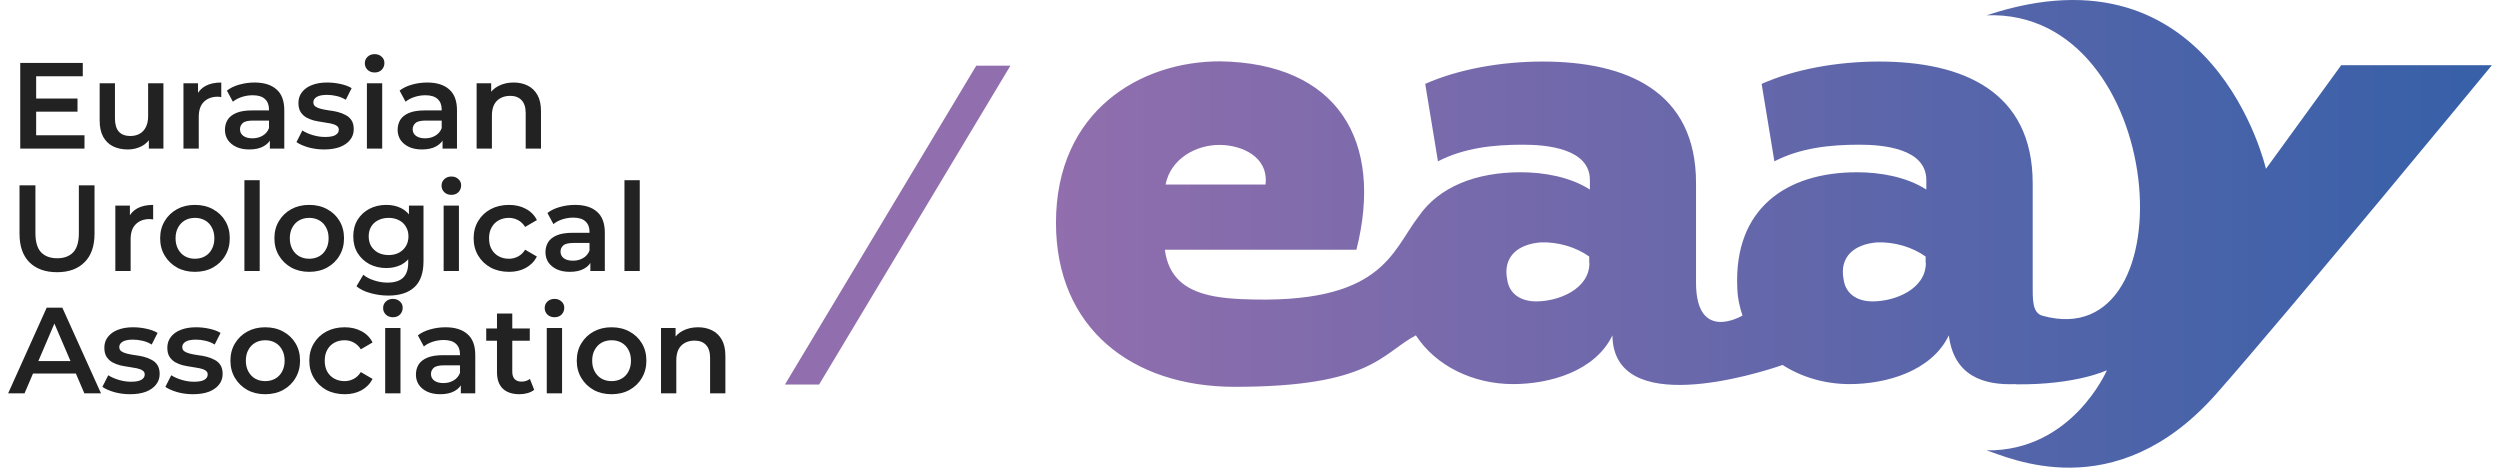 <?xml version="1.0" encoding="UTF-8" standalone="no"?>
<svg
   width="286"
   height="54"
   viewBox="0 0 286 54"
   fill="none"
   version="1.1"
   id="svg4"
   sodipodi:docname="Group 120.svg"
   inkscape:version="1.4 (e7c3feb1, 2024-10-09)"
   xmlns:inkscape="http://www.inkscape.org/namespaces/inkscape"
   xmlns:sodipodi="http://sodipodi.sourceforge.net/DTD/sodipodi-0.dtd"
   xmlns="http://www.w3.org/2000/svg"
   xmlns:svg="http://www.w3.org/2000/svg">
  <sodipodi:namedview
     id="namedview4"
     pagecolor="#ffffff"
     bordercolor="#000000"
     borderopacity="0.25"
     inkscape:showpageshadow="2"
     inkscape:pageopacity="0.0"
     inkscape:pagecheckerboard="0"
     inkscape:deskcolor="#d1d1d1"
     inkscape:zoom="3.6280992"
     inkscape:cx="142.9123"
     inkscape:cy="121"
     inkscape:window-width="1920"
     inkscape:window-height="1027"
     inkscape:window-x="0"
     inkscape:window-y="25"
     inkscape:window-maximized="1"
     inkscape:current-layer="svg4" />
  <path
     d="m 3.996,11.274 h 4.872 v 1.498 H 3.996 Z m 0.14,4.2 h 5.53 V 17 H 2.316 V 7.2 H 9.47 V 8.726 H 4.136 Z m 10.486,1.624 c -0.635,0 -1.195,-0.117 -1.68,-0.35 -0.485,-0.243 -0.863,-0.607 -1.134,-1.092 -0.271,-0.495 -0.406,-1.115 -0.406,-1.862 v -4.27 h 1.75 v 4.032 c 0,0.672 0.149,1.176 0.448,1.512 0.308,0.327 0.742,0.49 1.302,0.49 0.411,0 0.765,-0.084 1.064,-0.252 0.308,-0.168 0.546,-0.42 0.714,-0.756 0.177,-0.336 0.266,-0.751 0.266,-1.246 v -3.78 h 1.75 V 17 h -1.666 v -2.016 l 0.294,0.616 c -0.252,0.485 -0.621,0.859 -1.106,1.12 -0.485,0.252 -1.017,0.378 -1.596,0.378 z M 20.988,17 V 9.524 h 1.666 v 2.058 l -0.196,-0.602 c 0.224,-0.504 0.574,-0.887 1.05,-1.148 0.485,-0.261 1.087,-0.392 1.806,-0.392 v 1.666 c -0.075,-0.019 -0.145,-0.028 -0.21,-0.028 -0.065,-0.009 -0.131,-0.014 -0.196,-0.014 -0.663,0 -1.19,0.196 -1.582,0.588 -0.392,0.383 -0.588,0.957 -0.588,1.722 V 17 Z m 9.883,0 v -1.512 l -0.098,-0.322 V 12.52 c 0,-0.513 -0.154,-0.91 -0.462,-1.19 -0.308,-0.289 -0.775,-0.434 -1.4,-0.434 -0.42,0 -0.835,0.065 -1.246,0.196 -0.401,0.131 -0.742,0.313 -1.022,0.546 l -0.686,-1.274 c 0.401,-0.308 0.877,-0.537 1.428,-0.686 0.56,-0.159 1.139,-0.238 1.736,-0.238 1.083,0 1.918,0.261 2.506,0.784 0.597,0.513 0.896,1.311 0.896,2.394 V 17 Z m -2.352,0.098 c -0.56,0 -1.05,-0.093 -1.47,-0.28 -0.42,-0.196 -0.747,-0.462 -0.98,-0.798 -0.224,-0.345 -0.336,-0.733 -0.336,-1.162 0,-0.42 0.098,-0.798 0.294,-1.134 0.205,-0.336 0.537,-0.602 0.994,-0.798 0.457,-0.196 1.064,-0.294 1.82,-0.294 h 2.17 v 1.162 h -2.044 c -0.597,0 -0.999,0.098 -1.204,0.294 -0.205,0.187 -0.308,0.42 -0.308,0.7 0,0.317 0.126,0.569 0.378,0.756 0.252,0.187 0.602,0.28 1.05,0.28 0.429,0 0.812,-0.098 1.148,-0.294 0.345,-0.196 0.593,-0.485 0.742,-0.868 l 0.294,1.05 c -0.168,0.439 -0.471,0.779 -0.91,1.022 -0.429,0.243 -0.975,0.364 -1.638,0.364 z m 8.56,0 c -0.625,0 -1.227,-0.079 -1.806,-0.238 -0.569,-0.168 -1.022,-0.369 -1.358,-0.602 l 0.672,-1.33 c 0.336,0.215 0.737,0.392 1.204,0.532 0.467,0.14 0.933,0.21 1.4,0.21 0.551,0 0.947,-0.075 1.19,-0.224 0.252,-0.149 0.378,-0.35 0.378,-0.602 0,-0.205 -0.084,-0.359 -0.252,-0.462 -0.168,-0.112 -0.387,-0.196 -0.658,-0.252 -0.271,-0.056 -0.574,-0.107 -0.91,-0.154 -0.327,-0.047 -0.658,-0.107 -0.994,-0.182 -0.327,-0.084 -0.625,-0.201 -0.896,-0.35 -0.271,-0.159 -0.49,-0.369 -0.658,-0.63 -0.168,-0.261 -0.252,-0.607 -0.252,-1.036 0,-0.476 0.135,-0.887 0.406,-1.232 0.271,-0.355 0.649,-0.625 1.134,-0.812 0.495,-0.196 1.078,-0.294 1.75,-0.294 0.504,0 1.013,0.056 1.526,0.168 0.513,0.112 0.938,0.271 1.274,0.476 l -0.672,1.33 c -0.355,-0.215 -0.714,-0.359 -1.078,-0.434 -0.355,-0.084 -0.709,-0.126 -1.064,-0.126 -0.532,0 -0.929,0.079 -1.19,0.238 -0.252,0.159 -0.378,0.359 -0.378,0.602 0,0.224 0.084,0.392 0.252,0.504 0.168,0.112 0.387,0.201 0.658,0.266 0.271,0.065 0.569,0.121 0.896,0.168 0.336,0.037 0.667,0.098 0.994,0.182 0.327,0.084 0.625,0.201 0.896,0.35 0.28,0.14 0.504,0.341 0.672,0.602 0.168,0.261 0.252,0.602 0.252,1.022 0,0.467 -0.14,0.873 -0.42,1.218 -0.271,0.345 -0.658,0.616 -1.162,0.812 -0.504,0.187 -1.106,0.28 -1.806,0.28 z M 41.974,17 V 9.524 h 1.75 V 17 Z m 0.882,-8.708 c -0.327,0 -0.597,-0.103 -0.812,-0.308 -0.205,-0.205 -0.308,-0.453 -0.308,-0.742 0,-0.299 0.103,-0.546 0.308,-0.742 0.215,-0.205 0.485,-0.308 0.812,-0.308 0.327,0 0.593,0.098 0.798,0.294 0.215,0.187 0.322,0.425 0.322,0.714 0,0.308 -0.103,0.569 -0.308,0.784 -0.205,0.205 -0.476,0.308 -0.812,0.308 z M 50.627,17 V 15.488 L 50.529,15.166 V 12.52 c 0,-0.513 -0.154,-0.91 -0.462,-1.19 -0.308,-0.289 -0.775,-0.434 -1.4,-0.434 -0.42,0 -0.835,0.065 -1.246,0.196 -0.401,0.131 -0.742,0.313 -1.022,0.546 l -0.686,-1.274 c 0.401,-0.308 0.877,-0.537 1.428,-0.686 0.56,-0.159 1.139,-0.238 1.736,-0.238 1.083,0 1.918,0.261 2.506,0.784 0.597,0.513 0.896,1.311 0.896,2.394 V 17 Z m -2.352,0.098 c -0.56,0 -1.05,-0.093 -1.47,-0.28 -0.42,-0.196 -0.747,-0.462 -0.98,-0.798 -0.224,-0.345 -0.336,-0.733 -0.336,-1.162 0,-0.42 0.098,-0.798 0.294,-1.134 0.205,-0.336 0.537,-0.602 0.994,-0.798 0.457,-0.196 1.064,-0.294 1.82,-0.294 h 2.17 v 1.162 h -2.044 c -0.597,0 -0.999,0.098 -1.204,0.294 -0.205,0.187 -0.308,0.42 -0.308,0.7 0,0.317 0.126,0.569 0.378,0.756 0.252,0.187 0.602,0.28 1.05,0.28 0.429,0 0.812,-0.098 1.148,-0.294 0.345,-0.196 0.593,-0.485 0.742,-0.868 l 0.294,1.05 c -0.168,0.439 -0.471,0.779 -0.91,1.022 -0.429,0.243 -0.975,0.364 -1.638,0.364 z M 58.767,9.44 c 0.597,0 1.129,0.117 1.596,0.35 0.476,0.233 0.849,0.593 1.12,1.078 0.271,0.476 0.406,1.092 0.406,1.848 V 17 h -1.75 v -4.06 c 0,-0.663 -0.159,-1.157 -0.476,-1.484 -0.308,-0.327 -0.742,-0.49 -1.302,-0.49 -0.411,0 -0.775,0.084 -1.092,0.252 -0.317,0.168 -0.565,0.42 -0.742,0.756 -0.168,0.327 -0.252,0.742 -0.252,1.246 V 17 h -1.75 V 9.524 h 1.666 v 2.016 l -0.294,-0.616 c 0.261,-0.476 0.639,-0.84 1.134,-1.092 C 57.535,9.571 58.114,9.44 58.767,9.44 Z M 6.53,31.14 C 5.186,31.14 4.131,30.762 3.366,30.006 2.61,29.25 2.232,28.158 2.232,26.73 V 21.2 h 1.82 v 5.46 c 0,1.008 0.215,1.741 0.644,2.198 0.439,0.457 1.055,0.686 1.848,0.686 0.793,0 1.405,-0.229 1.834,-0.686 0.429,-0.457 0.644,-1.19 0.644,-2.198 V 21.2 h 1.792 v 5.53 c 0,1.428 -0.383,2.52 -1.148,3.276 C 8.91,30.762 7.865,31.14 6.53,31.14 Z M 13.195,31 v -7.476 h 1.666 v 2.058 l -0.196,-0.602 c 0.224,-0.504 0.574,-0.887 1.05,-1.148 0.485,-0.261 1.087,-0.392 1.806,-0.392 v 1.666 c -0.075,-0.019 -0.145,-0.028 -0.21,-0.028 -0.065,-0.009 -0.131,-0.014 -0.196,-0.014 -0.663,0 -1.19,0.196 -1.582,0.588 -0.392,0.383 -0.588,0.957 -0.588,1.722 V 31 Z m 9.102,0.098 c -0.765,0 -1.447,-0.163 -2.044,-0.49 -0.597,-0.336 -1.069,-0.793 -1.414,-1.372 -0.345,-0.579 -0.518,-1.237 -0.518,-1.974 0,-0.747 0.173,-1.405 0.518,-1.974 0.345,-0.579 0.817,-1.031 1.414,-1.358 0.597,-0.327 1.279,-0.49 2.044,-0.49 0.775,0 1.461,0.163 2.058,0.49 0.607,0.327 1.078,0.775 1.414,1.344 0.345,0.569 0.518,1.232 0.518,1.988 0,0.737 -0.173,1.395 -0.518,1.974 -0.336,0.579 -0.807,1.036 -1.414,1.372 -0.597,0.327 -1.283,0.49 -2.058,0.49 z m 0,-1.498 c 0.429,0 0.812,-0.093 1.148,-0.28 0.336,-0.187 0.597,-0.457 0.784,-0.812 0.196,-0.355 0.294,-0.77 0.294,-1.246 0,-0.485 -0.098,-0.901 -0.294,-1.246 -0.187,-0.355 -0.448,-0.625 -0.784,-0.812 -0.336,-0.187 -0.714,-0.28 -1.134,-0.28 -0.429,0 -0.812,0.093 -1.148,0.28 -0.327,0.187 -0.588,0.457 -0.784,0.812 -0.196,0.345 -0.294,0.761 -0.294,1.246 0,0.476 0.098,0.891 0.294,1.246 0.196,0.355 0.457,0.625 0.784,0.812 0.336,0.187 0.714,0.28 1.134,0.28 z M 27.96,31 V 20.612 h 1.75 V 31 Z m 7.407,0.098 c -0.765,0 -1.447,-0.163 -2.044,-0.49 -0.597,-0.336 -1.069,-0.793 -1.414,-1.372 -0.345,-0.579 -0.518,-1.237 -0.518,-1.974 0,-0.747 0.173,-1.405 0.518,-1.974 0.345,-0.579 0.817,-1.031 1.414,-1.358 0.597,-0.327 1.279,-0.49 2.044,-0.49 0.775,0 1.461,0.163 2.058,0.49 0.607,0.327 1.078,0.775 1.414,1.344 0.345,0.569 0.518,1.232 0.518,1.988 0,0.737 -0.173,1.395 -0.518,1.974 -0.336,0.579 -0.807,1.036 -1.414,1.372 -0.597,0.327 -1.283,0.49 -2.058,0.49 z m 0,-1.498 c 0.429,0 0.812,-0.093 1.148,-0.28 0.336,-0.187 0.597,-0.457 0.784,-0.812 0.196,-0.355 0.294,-0.77 0.294,-1.246 0,-0.485 -0.098,-0.901 -0.294,-1.246 -0.187,-0.355 -0.448,-0.625 -0.784,-0.812 -0.336,-0.187 -0.714,-0.28 -1.134,-0.28 -0.429,0 -0.812,0.093 -1.148,0.28 -0.327,0.187 -0.588,0.457 -0.784,0.812 -0.196,0.345 -0.294,0.761 -0.294,1.246 0,0.476 0.098,0.891 0.294,1.246 0.196,0.355 0.457,0.625 0.784,0.812 0.336,0.187 0.714,0.28 1.134,0.28 z m 9.051,4.214 c -0.691,0 -1.367,-0.093 -2.03,-0.28 -0.653,-0.177 -1.19,-0.439 -1.61,-0.784 l 0.784,-1.316 c 0.327,0.271 0.737,0.485 1.232,0.644 0.504,0.168 1.013,0.252 1.526,0.252 0.821,0 1.423,-0.191 1.806,-0.574 0.383,-0.373 0.574,-0.938 0.574,-1.694 v -1.33 l 0.14,-1.694 -0.056,-1.694 v -1.82 h 1.666 v 6.342 c 0,1.353 -0.345,2.347 -1.036,2.982 -0.691,0.644 -1.689,0.966 -2.996,0.966 z m -0.224,-3.15 c -0.709,0 -1.353,-0.149 -1.932,-0.448 -0.569,-0.308 -1.022,-0.733 -1.358,-1.274 -0.327,-0.541 -0.49,-1.176 -0.49,-1.904 0,-0.719 0.163,-1.349 0.49,-1.89 0.336,-0.541 0.789,-0.961 1.358,-1.26 0.579,-0.299 1.223,-0.448 1.932,-0.448 0.635,0 1.204,0.126 1.708,0.378 0.504,0.252 0.905,0.644 1.204,1.176 0.308,0.532 0.462,1.213 0.462,2.044 0,0.831 -0.154,1.517 -0.462,2.058 -0.299,0.532 -0.7,0.929 -1.204,1.19 -0.504,0.252 -1.073,0.378 -1.708,0.378 z m 0.266,-1.484 c 0.439,0 0.831,-0.089 1.176,-0.266 0.345,-0.187 0.611,-0.439 0.798,-0.756 0.196,-0.327 0.294,-0.7 0.294,-1.12 0,-0.42 -0.098,-0.789 -0.294,-1.106 -0.187,-0.327 -0.453,-0.574 -0.798,-0.742 -0.345,-0.177 -0.737,-0.266 -1.176,-0.266 -0.439,0 -0.835,0.089 -1.19,0.266 -0.345,0.168 -0.616,0.415 -0.812,0.742 -0.187,0.317 -0.28,0.686 -0.28,1.106 0,0.42 0.093,0.793 0.28,1.12 0.196,0.317 0.467,0.569 0.812,0.756 0.355,0.177 0.751,0.266 1.19,0.266 z M 50.752,31 v -7.476 h 1.75 V 31 Z m 0.882,-8.708 c -0.327,0 -0.597,-0.103 -0.812,-0.308 -0.205,-0.205 -0.308,-0.453 -0.308,-0.742 0,-0.299 0.103,-0.546 0.308,-0.742 0.215,-0.205 0.485,-0.308 0.812,-0.308 0.327,0 0.593,0.098 0.798,0.294 0.215,0.187 0.322,0.425 0.322,0.714 0,0.308 -0.103,0.569 -0.308,0.784 -0.205,0.205 -0.476,0.308 -0.812,0.308 z m 6.595,8.806 c -0.784,0 -1.484,-0.163 -2.1,-0.49 -0.607,-0.336 -1.083,-0.793 -1.428,-1.372 -0.345,-0.579 -0.518,-1.237 -0.518,-1.974 0,-0.747 0.173,-1.405 0.518,-1.974 0.345,-0.579 0.821,-1.031 1.428,-1.358 0.616,-0.327 1.316,-0.49 2.1,-0.49 0.728,0 1.367,0.149 1.918,0.448 0.56,0.289 0.985,0.719 1.274,1.288 l -1.344,0.784 c -0.224,-0.355 -0.499,-0.616 -0.826,-0.784 -0.317,-0.168 -0.663,-0.252 -1.036,-0.252 -0.429,0 -0.817,0.093 -1.162,0.28 -0.345,0.187 -0.616,0.457 -0.812,0.812 -0.196,0.345 -0.294,0.761 -0.294,1.246 0,0.485 0.098,0.905 0.294,1.26 0.196,0.345 0.467,0.611 0.812,0.798 0.345,0.187 0.733,0.28 1.162,0.28 0.373,0 0.719,-0.084 1.036,-0.252 0.327,-0.168 0.602,-0.429 0.826,-0.784 l 1.344,0.784 c -0.289,0.56 -0.714,0.994 -1.274,1.302 -0.551,0.299 -1.19,0.448 -1.918,0.448 z M 67.539,31 v -1.512 l -0.098,-0.322 V 26.52 c 0,-0.513 -0.154,-0.91 -0.462,-1.19 -0.308,-0.289 -0.775,-0.434 -1.4,-0.434 -0.42,0 -0.835,0.065 -1.246,0.196 -0.401,0.131 -0.742,0.313 -1.022,0.546 l -0.686,-1.274 c 0.401,-0.308 0.877,-0.537 1.428,-0.686 0.56,-0.159 1.139,-0.238 1.736,-0.238 1.083,0 1.918,0.261 2.506,0.784 0.597,0.513 0.896,1.311 0.896,2.394 V 31 Z m -2.352,0.098 c -0.56,0 -1.05,-0.093 -1.47,-0.28 -0.42,-0.196 -0.747,-0.462 -0.98,-0.798 -0.224,-0.345 -0.336,-0.733 -0.336,-1.162 0,-0.42 0.098,-0.798 0.294,-1.134 0.205,-0.336 0.537,-0.602 0.994,-0.798 0.457,-0.196 1.064,-0.294 1.82,-0.294 h 2.17 v 1.162 h -2.044 c -0.597,0 -0.999,0.098 -1.204,0.294 -0.205,0.187 -0.308,0.42 -0.308,0.7 0,0.317 0.126,0.569 0.378,0.756 0.252,0.187 0.602,0.28 1.05,0.28 0.429,0 0.812,-0.098 1.148,-0.294 0.345,-0.196 0.593,-0.485 0.742,-0.868 l 0.294,1.05 c -0.168,0.439 -0.471,0.779 -0.91,1.022 -0.429,0.243 -0.975,0.364 -1.638,0.364 z M 71.437,31 V 20.612 h 1.75 V 31 Z M 0.93,45 5.34,35.2 H 7.132 L 11.556,45 H 9.652 L 5.858,36.166 H 6.586 L 2.806,45 Z m 2.03,-2.268 0.49,-1.428 h 5.292 l 0.49,1.428 z m 11.916,2.366 c -0.625,0 -1.227,-0.079 -1.806,-0.238 -0.569,-0.168 -1.022,-0.369 -1.358,-0.602 l 0.672,-1.33 c 0.336,0.215 0.737,0.392 1.204,0.532 0.467,0.14 0.933,0.21 1.4,0.21 0.551,0 0.947,-0.075 1.19,-0.224 0.252,-0.149 0.378,-0.35 0.378,-0.602 0,-0.205 -0.084,-0.359 -0.252,-0.462 -0.168,-0.112 -0.387,-0.196 -0.658,-0.252 -0.271,-0.056 -0.574,-0.107 -0.91,-0.154 -0.327,-0.047 -0.658,-0.107 -0.994,-0.182 -0.327,-0.084 -0.625,-0.201 -0.896,-0.35 -0.271,-0.159 -0.49,-0.369 -0.658,-0.63 -0.168,-0.261 -0.252,-0.607 -0.252,-1.036 0,-0.476 0.135,-0.887 0.406,-1.232 0.271,-0.355 0.649,-0.625 1.134,-0.812 0.495,-0.196 1.078,-0.294 1.75,-0.294 0.504,0 1.013,0.056 1.526,0.168 0.513,0.112 0.938,0.271 1.274,0.476 l -0.672,1.33 c -0.355,-0.215 -0.714,-0.359 -1.078,-0.434 -0.355,-0.084 -0.709,-0.126 -1.064,-0.126 -0.532,0 -0.929,0.079 -1.19,0.238 -0.252,0.159 -0.378,0.359 -0.378,0.602 0,0.224 0.084,0.392 0.252,0.504 0.168,0.112 0.387,0.201 0.658,0.266 0.271,0.065 0.569,0.121 0.896,0.168 0.336,0.037 0.667,0.098 0.994,0.182 0.327,0.084 0.625,0.201 0.896,0.35 0.28,0.14 0.504,0.341 0.672,0.602 0.168,0.261 0.252,0.602 0.252,1.022 0,0.467 -0.14,0.873 -0.42,1.218 -0.271,0.345 -0.658,0.616 -1.162,0.812 -0.504,0.187 -1.106,0.28 -1.806,0.28 z m 7.205,0 c -0.625,0 -1.227,-0.079 -1.806,-0.238 -0.569,-0.168 -1.022,-0.369 -1.358,-0.602 l 0.672,-1.33 c 0.336,0.215 0.737,0.392 1.204,0.532 0.467,0.14 0.933,0.21 1.4,0.21 0.551,0 0.947,-0.075 1.19,-0.224 0.252,-0.149 0.378,-0.35 0.378,-0.602 0,-0.205 -0.084,-0.359 -0.252,-0.462 -0.168,-0.112 -0.387,-0.196 -0.658,-0.252 -0.271,-0.056 -0.574,-0.107 -0.91,-0.154 -0.327,-0.047 -0.658,-0.107 -0.994,-0.182 -0.327,-0.084 -0.625,-0.201 -0.896,-0.35 -0.271,-0.159 -0.49,-0.369 -0.658,-0.63 -0.168,-0.261 -0.252,-0.607 -0.252,-1.036 0,-0.476 0.135,-0.887 0.406,-1.232 0.271,-0.355 0.649,-0.625 1.134,-0.812 0.495,-0.196 1.078,-0.294 1.75,-0.294 0.504,0 1.013,0.056 1.526,0.168 0.513,0.112 0.938,0.271 1.274,0.476 l -0.672,1.33 c -0.355,-0.215 -0.714,-0.359 -1.078,-0.434 -0.355,-0.084 -0.709,-0.126 -1.064,-0.126 -0.532,0 -0.929,0.079 -1.19,0.238 -0.252,0.159 -0.378,0.359 -0.378,0.602 0,0.224 0.084,0.392 0.252,0.504 0.168,0.112 0.387,0.201 0.658,0.266 0.271,0.065 0.569,0.121 0.896,0.168 0.336,0.037 0.667,0.098 0.994,0.182 0.327,0.084 0.625,0.201 0.896,0.35 0.28,0.14 0.504,0.341 0.672,0.602 0.168,0.261 0.252,0.602 0.252,1.022 0,0.467 -0.14,0.873 -0.42,1.218 -0.271,0.345 -0.658,0.616 -1.162,0.812 -0.504,0.187 -1.106,0.28 -1.806,0.28 z m 8.255,0 c -0.765,0 -1.447,-0.163 -2.044,-0.49 -0.597,-0.336 -1.069,-0.793 -1.414,-1.372 -0.345,-0.579 -0.518,-1.237 -0.518,-1.974 0,-0.747 0.173,-1.405 0.518,-1.974 0.345,-0.579 0.817,-1.031 1.414,-1.358 0.597,-0.327 1.279,-0.49 2.044,-0.49 0.775,0 1.461,0.163 2.058,0.49 0.607,0.327 1.078,0.775 1.414,1.344 0.345,0.569 0.518,1.232 0.518,1.988 0,0.737 -0.173,1.395 -0.518,1.974 -0.336,0.579 -0.807,1.036 -1.414,1.372 -0.597,0.327 -1.283,0.49 -2.058,0.49 z m 0,-1.498 c 0.429,0 0.812,-0.093 1.148,-0.28 0.336,-0.187 0.597,-0.457 0.784,-0.812 0.196,-0.355 0.294,-0.77 0.294,-1.246 0,-0.485 -0.098,-0.901 -0.294,-1.246 -0.187,-0.355 -0.448,-0.625 -0.784,-0.812 -0.336,-0.187 -0.714,-0.28 -1.134,-0.28 -0.429,0 -0.812,0.093 -1.148,0.28 -0.327,0.187 -0.588,0.457 -0.784,0.812 -0.196,0.345 -0.294,0.761 -0.294,1.246 0,0.476 0.098,0.891 0.294,1.246 0.196,0.355 0.457,0.625 0.784,0.812 0.336,0.187 0.714,0.28 1.134,0.28 z m 9.094,1.498 c -0.784,0 -1.484,-0.163 -2.1,-0.49 -0.607,-0.336 -1.083,-0.793 -1.428,-1.372 -0.345,-0.579 -0.518,-1.237 -0.518,-1.974 0,-0.747 0.173,-1.405 0.518,-1.974 0.345,-0.579 0.821,-1.031 1.428,-1.358 0.616,-0.327 1.316,-0.49 2.1,-0.49 0.728,0 1.367,0.149 1.918,0.448 0.56,0.289 0.985,0.719 1.274,1.288 l -1.344,0.784 c -0.224,-0.355 -0.499,-0.616 -0.826,-0.784 -0.317,-0.168 -0.663,-0.252 -1.036,-0.252 -0.429,0 -0.817,0.093 -1.162,0.28 -0.345,0.187 -0.616,0.457 -0.812,0.812 -0.196,0.345 -0.294,0.761 -0.294,1.246 0,0.485 0.098,0.905 0.294,1.26 0.196,0.345 0.467,0.611 0.812,0.798 0.345,0.187 0.733,0.28 1.162,0.28 0.373,0 0.719,-0.084 1.036,-0.252 0.327,-0.168 0.602,-0.429 0.826,-0.784 l 1.344,0.784 c -0.289,0.56 -0.714,0.994 -1.274,1.302 -0.551,0.299 -1.19,0.448 -1.918,0.448 z M 44.066,45 v -7.476 h 1.75 V 45 Z m 0.882,-8.708 c -0.327,0 -0.597,-0.103 -0.812,-0.308 -0.205,-0.205 -0.308,-0.453 -0.308,-0.742 0,-0.299 0.103,-0.546 0.308,-0.742 0.215,-0.205 0.485,-0.308 0.812,-0.308 0.327,0 0.593,0.098 0.798,0.294 0.215,0.187 0.322,0.425 0.322,0.714 0,0.308 -0.103,0.569 -0.308,0.784 -0.205,0.205 -0.476,0.308 -0.812,0.308 z M 52.719,45 v -1.512 l -0.098,-0.322 V 40.52 c 0,-0.513 -0.154,-0.91 -0.462,-1.19 -0.308,-0.289 -0.775,-0.434 -1.4,-0.434 -0.42,0 -0.835,0.065 -1.246,0.196 -0.401,0.131 -0.742,0.313 -1.022,0.546 l -0.686,-1.274 c 0.401,-0.308 0.877,-0.537 1.428,-0.686 0.56,-0.159 1.139,-0.238 1.736,-0.238 1.083,0 1.918,0.261 2.506,0.784 0.597,0.513 0.896,1.311 0.896,2.394 V 45 Z m -2.352,0.098 c -0.56,0 -1.05,-0.093 -1.47,-0.28 -0.42,-0.196 -0.747,-0.462 -0.98,-0.798 -0.224,-0.345 -0.336,-0.733 -0.336,-1.162 0,-0.42 0.098,-0.798 0.294,-1.134 0.205,-0.336 0.537,-0.602 0.994,-0.798 0.457,-0.196 1.064,-0.294 1.82,-0.294 h 2.17 v 1.162 h -2.044 c -0.597,0 -0.999,0.098 -1.204,0.294 -0.205,0.187 -0.308,0.42 -0.308,0.7 0,0.317 0.126,0.569 0.378,0.756 0.252,0.187 0.602,0.28 1.05,0.28 0.429,0 0.812,-0.098 1.148,-0.294 0.345,-0.196 0.593,-0.485 0.742,-0.868 l 0.294,1.05 c -0.168,0.439 -0.471,0.779 -0.91,1.022 -0.429,0.243 -0.975,0.364 -1.638,0.364 z m 9.064,0 c -0.821,0 -1.456,-0.21 -1.904,-0.63 -0.448,-0.429 -0.672,-1.059 -0.672,-1.89 v -6.706 h 1.75 v 6.664 c 0,0.355 0.089,0.63 0.266,0.826 0.187,0.196 0.443,0.294 0.77,0.294 0.392,0 0.719,-0.103 0.98,-0.308 l 0.49,1.246 c -0.205,0.168 -0.457,0.294 -0.756,0.378 -0.299,0.084 -0.607,0.126 -0.924,0.126 z m -3.808,-6.118 v -1.4 h 4.984 v 1.4 z M 62.55,45 v -7.476 h 1.75 V 45 Z m 0.882,-8.708 c -0.327,0 -0.597,-0.103 -0.812,-0.308 -0.205,-0.205 -0.308,-0.453 -0.308,-0.742 0,-0.299 0.103,-0.546 0.308,-0.742 0.215,-0.205 0.485,-0.308 0.812,-0.308 0.327,0 0.593,0.098 0.798,0.294 0.215,0.187 0.322,0.425 0.322,0.714 0,0.308 -0.103,0.569 -0.308,0.784 -0.205,0.205 -0.476,0.308 -0.812,0.308 z m 6.525,8.806 c -0.765,0 -1.447,-0.163 -2.044,-0.49 -0.597,-0.336 -1.069,-0.793 -1.414,-1.372 -0.345,-0.579 -0.518,-1.237 -0.518,-1.974 0,-0.747 0.173,-1.405 0.518,-1.974 0.345,-0.579 0.817,-1.031 1.414,-1.358 0.597,-0.327 1.279,-0.49 2.044,-0.49 0.775,0 1.461,0.163 2.058,0.49 0.607,0.327 1.078,0.775 1.414,1.344 0.345,0.569 0.518,1.232 0.518,1.988 0,0.737 -0.173,1.395 -0.518,1.974 -0.336,0.579 -0.807,1.036 -1.414,1.372 -0.597,0.327 -1.283,0.49 -2.058,0.49 z m 0,-1.498 c 0.429,0 0.812,-0.093 1.148,-0.28 0.336,-0.187 0.597,-0.457 0.784,-0.812 0.196,-0.355 0.294,-0.77 0.294,-1.246 0,-0.485 -0.098,-0.901 -0.294,-1.246 -0.187,-0.355 -0.448,-0.625 -0.784,-0.812 -0.336,-0.187 -0.714,-0.28 -1.134,-0.28 -0.429,0 -0.812,0.093 -1.148,0.28 -0.327,0.187 -0.588,0.457 -0.784,0.812 -0.196,0.345 -0.294,0.761 -0.294,1.246 0,0.476 0.098,0.891 0.294,1.246 0.196,0.355 0.457,0.625 0.784,0.812 0.336,0.187 0.714,0.28 1.134,0.28 z m 9.905,-6.16 c 0.597,0 1.129,0.117 1.596,0.35 0.476,0.233 0.849,0.593 1.12,1.078 0.271,0.476 0.406,1.092 0.406,1.848 V 45 h -1.75 v -4.06 c 0,-0.663 -0.159,-1.157 -0.476,-1.484 -0.308,-0.327 -0.742,-0.49 -1.302,-0.49 -0.411,0 -0.775,0.084 -1.092,0.252 -0.317,0.168 -0.565,0.42 -0.742,0.756 -0.168,0.327 -0.252,0.742 -0.252,1.246 V 45 h -1.75 v -7.476 h 1.666 v 2.016 l -0.294,-0.616 c 0.261,-0.476 0.639,-0.84 1.134,-1.092 0.504,-0.261 1.083,-0.392 1.736,-0.392 z"
     fill="#222222"
     id="path1" />
  <path
     d="M 93.704,43.991 H 89.795 L 111.684,7.51 h 3.908 z"
     fill="#916ead"
     id="path2" />
  <path
     d="m 267.796,7.51 -8.573,11.804 c 0,0 -5.968,-26.214 -31.947,-17.563 20.768,-0.756 23.348,39.087 6.384,34.37 -1.199,-0.339 -1.12,-1.876 -1.12,-3.778 V 20.982 c 0,-10.553 -8,-13.941 -17.589,-13.941 -4.769,0 -9.668,0.886 -13.42,2.554 l 1.459,8.86 c 2.997,-1.538 6.306,-1.902 9.746,-1.902 2.71,0 7.635,0.443 7.635,4.039 v 1.094 c -2.267,-1.459 -5.29,-1.98 -7.922,-1.98 -8.13,0 -14.071,4.169 -13.706,13.133 0.026,1.173 0.26,2.267 0.599,3.257 0,0 -5.316,3.205 -5.316,-3.778 V 20.982 c 0.026,-10.553 -7.947,-13.941 -17.563,-13.941 -4.768,0 -9.667,0.886 -13.419,2.554 l 1.459,8.86 c 2.996,-1.538 6.306,-1.902 9.745,-1.902 2.71,0 7.635,0.443 7.635,4.039 v 1.094 c -2.267,-1.459 -5.289,-1.98 -7.921,-1.98 -5.082,0 -9.329,1.642 -11.674,5.055 -3.101,4.013 -4.091,10.162 -20.221,9.459 -4.247,-0.182 -8.208,-1.016 -8.807,-5.654 h 21.914 c 3.153,-12.456 -2.137,-21.341 -15.608,-21.55 -9.095,0 -18.762,5.655 -18.762,18.475 0,12.013 8.651,18.762 20.455,18.762 15.661,0 16.808,-3.83 20.716,-5.889 2.293,3.518 6.567,5.576 11.127,5.576 4.169,0 9.381,-1.459 11.361,-5.576 0.104,9.459 16.338,4.482 19.465,3.388 2.189,1.407 4.873,2.189 7.661,2.189 4.169,0 9.381,-1.459 11.361,-5.576 0.574,4.638 3.961,5.733 7.661,5.576 0,0 0,0 0,0.026 6.932,0.078 10.423,-1.616 10.423,-1.616 0,0 -3.986,9.303 -13.784,9.172 2.397,0.704 14.644,6.723 26.292,-6.462 8.13,-9.198 31.53,-37.601 31.53,-37.601 H 267.796 Z M 139.487,16.578 c 2.554,0 5.655,1.329 5.29,4.534 h -11.439 c 0.599,-2.997 3.518,-4.534 6.149,-4.534 z m 42.344,13.498 c 0,2.997 -3.518,4.404 -6.097,4.404 -1.694,0 -3.075,-0.808 -3.31,-2.502 -0.521,-2.632 1.251,-4.039 3.805,-4.247 1.98,-0.078 4.039,0.521 5.576,1.616 v 0.73 z m 38.487,0 c 0,2.997 -3.517,4.404 -6.097,4.404 -1.694,0 -3.075,-0.808 -3.309,-2.502 -0.522,-2.632 1.25,-4.039 3.804,-4.247 1.98,-0.078 4.039,0.521 5.576,1.616 v 0.73 z"
     fill="url(#paint0_linear_11621_773)"
     id="path3"
     style="fill:url(#paint0_linear_11621_773)" />
  <defs
     id="defs4">
    <linearGradient
       id="paint0_linear_11621_773"
       x1="120.806"
       y1="26.783"
       x2="285.102"
       y2="26.783"
       gradientUnits="userSpaceOnUse">
      <stop
         stop-color="#916EAD"
         id="stop3" />
      <stop
         offset="1"
         stop-color="#3660A8"
         id="stop4" />
    </linearGradient>
  </defs>
</svg>
